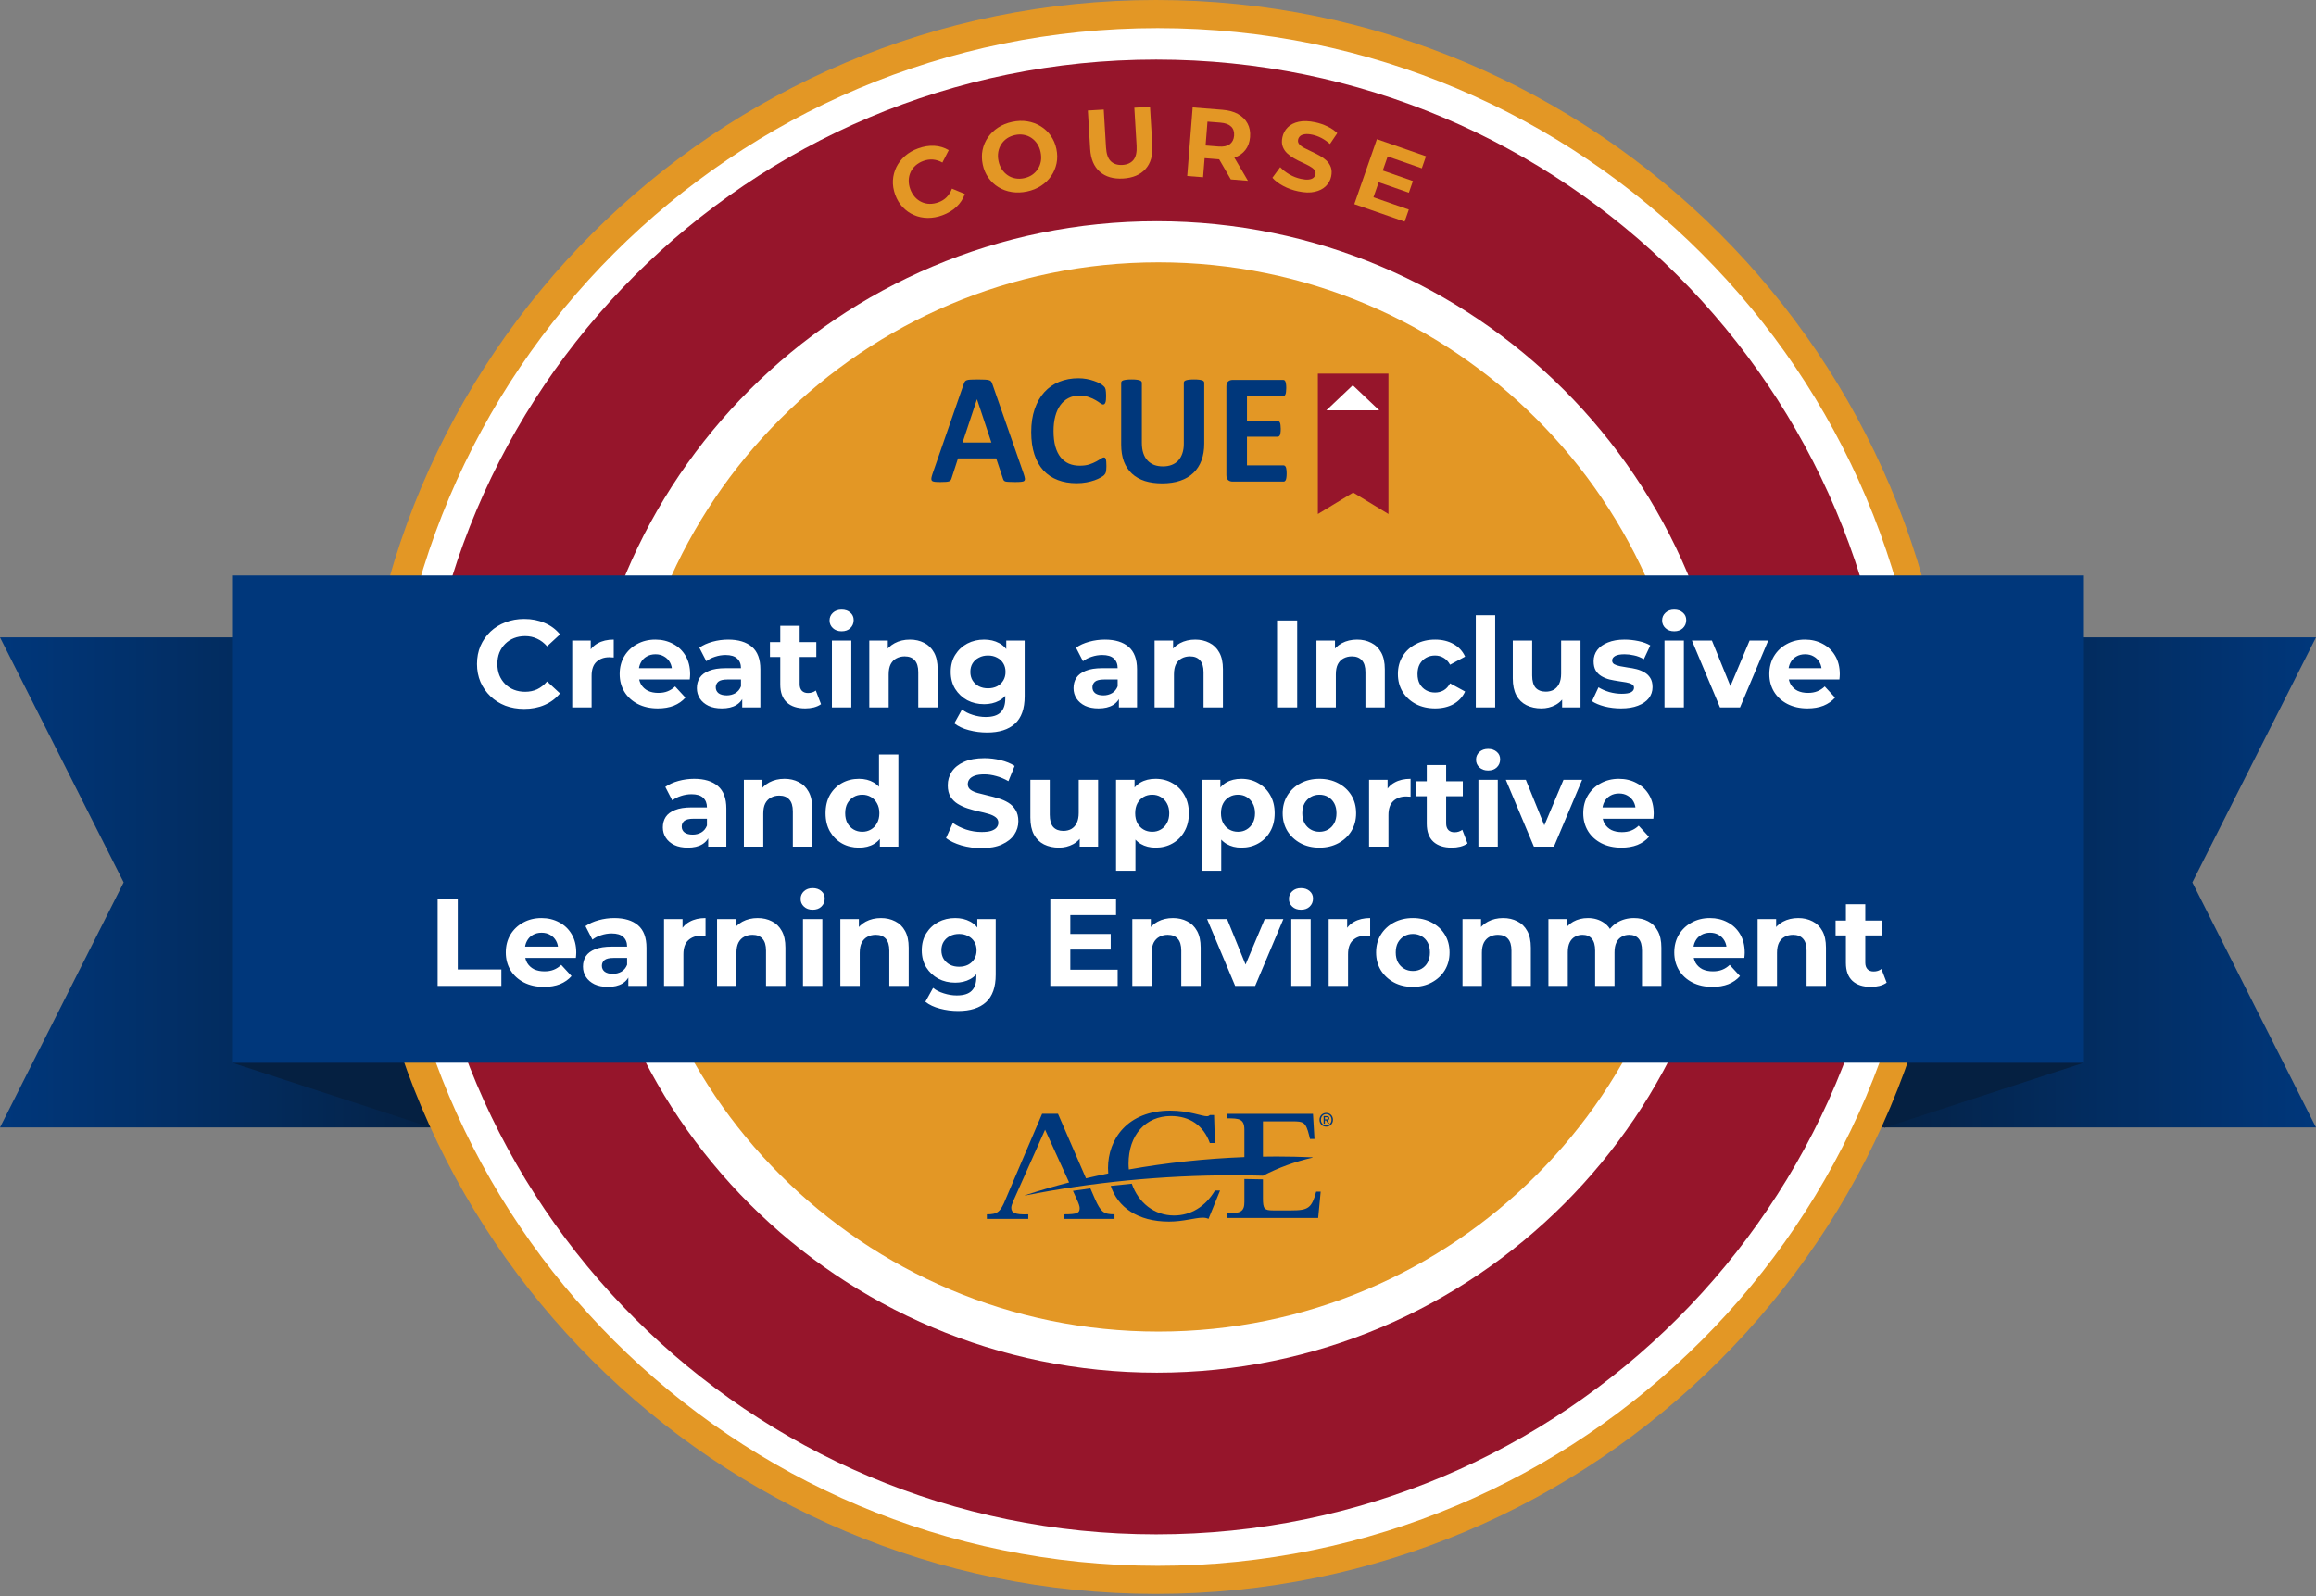 <svg width="499" height="344" viewBox="0 0 499 344" fill="none" xmlns="http://www.w3.org/2000/svg">
<rect x="0" y="0" width="499" height="344" fill="#808080" stroke="none"/>
<path d="M380.095 137.343H499L472.362 190.142L499 242.94H380.095V137.343Z" fill="url(#paint0_linear_2414_494)"/>
<path d="M118.905 137.343H2.28882e-05L26.638 190.142L2.28882e-05 242.94H118.905V137.343Z" fill="url(#paint1_linear_2414_494)"/>
<path d="M449 229L406 243V229H449Z" fill="#052041"/>
<path d="M50 229L93 243V229H50Z" fill="#052041"/>
<path d="M249.049 343.461C343.893 343.461 420.779 266.574 420.779 171.73C420.779 76.886 343.893 0 249.049 0C154.205 0 77.319 76.886 77.319 171.73C77.319 266.574 154.205 343.461 249.049 343.461Z" fill="#E39725"/>
<path d="M249.436 337.404C340.935 337.404 415.109 263.229 415.109 171.73C415.109 80.231 340.935 6.057 249.436 6.057C157.937 6.057 83.762 80.231 83.762 171.73C83.762 263.229 157.937 337.404 249.436 337.404Z" fill="white"/>
<path d="M249.104 330.629C336.862 330.629 408.003 259.488 408.003 171.73C408.003 83.973 336.862 12.831 249.104 12.831C161.347 12.831 90.205 83.973 90.205 171.73C90.205 259.488 161.347 330.629 249.104 330.629Z" fill="#96152B"/>
<path d="M249.242 295.79C317.759 295.79 373.302 240.247 373.302 171.73C373.302 103.214 317.759 47.671 249.242 47.671C180.726 47.671 125.183 103.214 125.183 171.73C125.183 240.247 180.726 295.79 249.242 295.79Z" fill="white"/>
<path d="M249.592 286.935C313.218 286.935 364.797 235.356 364.797 171.73C364.797 108.104 313.218 56.526 249.592 56.526C185.966 56.526 134.387 108.104 134.387 171.73C134.387 235.356 185.966 286.935 249.592 286.935Z" fill="#E39725"/>
<path d="M449 124H50V229H449V124Z" fill="#00377B"/>
<path d="M203.975 42.479C203.487 42.967 202.907 43.335 202.217 43.584C201.564 43.823 200.928 43.934 200.312 43.924C199.695 43.915 199.106 43.777 198.563 43.529C198.02 43.28 197.541 42.921 197.118 42.452C196.694 41.982 196.372 41.421 196.124 40.767C195.884 40.105 195.774 39.46 195.792 38.834C195.811 38.208 195.949 37.628 196.197 37.085C196.446 36.542 196.805 36.064 197.274 35.649C197.744 35.235 198.296 34.913 198.949 34.674C199.64 34.425 200.321 34.324 201.011 34.379C201.692 34.434 202.374 34.646 203.046 35.023L204.417 32.354C203.46 31.793 202.42 31.471 201.287 31.415C200.164 31.351 198.995 31.544 197.79 31.986C196.704 32.382 195.765 32.925 194.982 33.615C194.2 34.306 193.583 35.097 193.141 35.99C192.7 36.892 192.442 37.849 192.387 38.862C192.331 39.874 192.497 40.905 192.874 41.955C193.261 43.004 193.795 43.897 194.494 44.633C195.194 45.37 195.995 45.94 196.915 46.336C197.827 46.741 198.811 46.944 199.861 46.962C200.91 46.971 201.969 46.787 203.046 46.391C204.261 45.94 205.282 45.333 206.101 44.55C206.921 43.768 207.51 42.857 207.878 41.798L205.107 40.648C204.831 41.375 204.454 41.991 203.975 42.47V42.479Z" fill="#E39725"/>
<path d="M226.37 29.206C225.781 28.387 225.054 27.715 224.198 27.19C223.342 26.666 222.394 26.316 221.363 26.15C220.322 25.975 219.236 26.012 218.086 26.261C216.954 26.5 215.941 26.905 215.057 27.485C214.174 28.065 213.437 28.764 212.867 29.593C212.296 30.421 211.9 31.332 211.698 32.327C211.495 33.321 211.514 34.361 211.735 35.438C211.956 36.515 212.37 37.472 212.959 38.3C213.548 39.129 214.266 39.81 215.122 40.335C215.978 40.859 216.926 41.209 217.985 41.375C219.043 41.54 220.138 41.504 221.28 41.264C222.412 41.025 223.415 40.62 224.299 40.04C225.183 39.46 225.91 38.77 226.471 37.951C227.033 37.131 227.428 36.22 227.64 35.217C227.852 34.214 227.833 33.173 227.613 32.096C227.382 31.001 226.968 30.053 226.379 29.234L226.37 29.206ZM224.262 34.747C224.152 35.364 223.94 35.916 223.609 36.423C223.286 36.92 222.872 37.343 222.375 37.684C221.878 38.024 221.298 38.254 220.654 38.392C220 38.531 219.384 38.549 218.785 38.438C218.187 38.337 217.635 38.116 217.147 37.785C216.65 37.453 216.226 37.03 215.877 36.505C215.527 35.981 215.278 35.383 215.14 34.701C214.993 34.011 214.975 33.358 215.085 32.741C215.196 32.124 215.407 31.572 215.739 31.066C216.07 30.569 216.475 30.145 216.981 29.805C217.478 29.473 218.058 29.234 218.702 29.096C219.356 28.958 219.973 28.939 220.571 29.05C221.169 29.151 221.722 29.372 222.209 29.703C222.706 30.035 223.13 30.458 223.47 30.974C223.82 31.489 224.069 32.096 224.207 32.787C224.345 33.477 224.373 34.131 224.262 34.747Z" fill="#E39725"/>
<path d="M247.78 23.012L244.402 23.214L244.89 31.369C244.973 32.778 244.742 33.809 244.209 34.462C243.675 35.116 242.874 35.475 241.834 35.539C240.794 35.603 239.965 35.337 239.348 34.757C238.732 34.167 238.382 33.173 238.299 31.765L237.811 23.61L234.387 23.812L234.884 32.096C235.013 34.269 235.703 35.898 236.955 37.002C238.207 38.098 239.882 38.586 241.981 38.466C244.08 38.337 245.69 37.656 246.804 36.423C247.918 35.18 248.406 33.477 248.277 31.305L247.78 23.021V23.012Z" fill="#E39725"/>
<path d="M266.732 24.567C265.812 24.061 264.689 23.757 263.363 23.656L256.966 23.15L255.797 37.923L259.212 38.19L259.543 34.075L262.517 34.315C262.572 34.315 262.618 34.315 262.673 34.315L265.186 38.659L268.877 38.954L265.95 33.956C265.95 33.956 265.968 33.956 265.977 33.956C266.972 33.606 267.754 33.063 268.334 32.308C268.914 31.553 269.254 30.624 269.337 29.528C269.429 28.415 269.245 27.439 268.785 26.592C268.325 25.745 267.634 25.073 266.714 24.567H266.732ZM265.269 27.282C265.757 27.77 265.959 28.433 265.895 29.243C265.83 30.044 265.517 30.651 264.965 31.075C264.403 31.489 263.603 31.655 262.544 31.572L259.755 31.351L260.16 26.206L262.949 26.426C264.008 26.509 264.772 26.795 265.26 27.292L265.269 27.282Z" fill="#E39725"/>
<path d="M280.116 29.326C280.346 29.123 280.686 28.985 281.128 28.921C281.57 28.856 282.122 28.893 282.767 29.031C283.411 29.169 284.055 29.399 284.699 29.731C285.335 30.062 285.951 30.495 286.55 31.02L288.124 28.691C287.534 28.12 286.826 27.632 285.988 27.236C285.151 26.831 284.276 26.537 283.365 26.344C281.993 26.058 280.815 26.021 279.83 26.233C278.836 26.445 278.045 26.85 277.455 27.439C276.866 28.028 276.48 28.737 276.305 29.565C276.139 30.338 276.158 31.01 276.369 31.572C276.572 32.133 276.894 32.621 277.327 33.026C277.759 33.431 278.256 33.799 278.818 34.121C279.379 34.444 279.941 34.729 280.521 34.987C281.091 35.244 281.616 35.502 282.076 35.751C282.546 35.999 282.905 36.275 283.162 36.561C283.42 36.846 283.503 37.196 283.42 37.582C283.356 37.886 283.199 38.135 282.96 38.328C282.72 38.521 282.38 38.641 281.938 38.687C281.505 38.733 280.953 38.687 280.29 38.54C279.425 38.356 278.588 38.033 277.805 37.573C277.014 37.113 276.36 36.588 275.826 36.018L274.151 38.3C274.694 38.935 275.467 39.515 276.461 40.058C277.455 40.592 278.542 40.988 279.701 41.227C281.082 41.522 282.269 41.559 283.264 41.329C284.258 41.108 285.049 40.703 285.648 40.123C286.246 39.543 286.632 38.843 286.807 38.033C286.964 37.27 286.945 36.616 286.743 36.045C286.54 35.484 286.218 34.996 285.786 34.591C285.353 34.186 284.856 33.827 284.294 33.514C283.733 33.201 283.162 32.925 282.592 32.658C282.021 32.391 281.505 32.142 281.036 31.894C280.567 31.655 280.208 31.378 279.95 31.093C279.692 30.808 279.609 30.467 279.683 30.099C279.747 29.786 279.895 29.519 280.134 29.317L280.116 29.326Z" fill="#E39725"/>
<path d="M306.34 36.266L307.242 33.67L296.666 29.989L291.796 43.989L302.639 47.754L303.541 45.158L295.92 42.507L297.052 39.267L303.551 41.522L304.425 39.009L297.927 36.745L298.985 33.707L306.34 36.266Z" fill="#E39725"/>
<path d="M283.944 80.507H299.15V110.762L291.547 106.138L283.944 110.762L283.944 80.507Z" fill="#96152B"/>
<path d="M291.468 83.015L297.17 88.424H285.766L291.468 83.015Z" fill="white"/>
<path d="M277.218 102.024C277.218 102.352 277.201 102.628 277.167 102.854C277.145 103.068 277.105 103.243 277.049 103.379C276.992 103.514 276.919 103.616 276.829 103.683C276.75 103.74 276.659 103.768 276.558 103.768H265.555C265.183 103.768 264.867 103.661 264.607 103.446C264.359 103.221 264.235 102.86 264.235 102.363V83.269C264.235 82.772 264.359 82.417 264.607 82.202C264.867 81.977 265.183 81.864 265.555 81.864H276.49C276.592 81.864 276.682 81.892 276.761 81.948C276.84 82.005 276.908 82.106 276.964 82.253C277.02 82.389 277.06 82.569 277.083 82.795C277.116 83.009 277.133 83.286 277.133 83.624C277.133 83.94 277.116 84.211 277.083 84.437C277.06 84.651 277.02 84.826 276.964 84.962C276.908 85.097 276.84 85.198 276.761 85.266C276.682 85.323 276.592 85.351 276.49 85.351H268.67V90.7H275.288C275.39 90.7 275.48 90.734 275.559 90.802C275.649 90.858 275.723 90.954 275.779 91.089C275.836 91.213 275.875 91.388 275.898 91.614C275.931 91.829 275.948 92.094 275.948 92.41C275.948 92.737 275.931 93.008 275.898 93.222C275.875 93.437 275.836 93.612 275.779 93.747C275.723 93.871 275.649 93.961 275.559 94.018C275.48 94.074 275.39 94.102 275.288 94.102H268.67V100.281H276.558C276.659 100.281 276.75 100.315 276.829 100.382C276.919 100.439 276.992 100.535 277.049 100.67C277.105 100.806 277.145 100.986 277.167 101.212C277.201 101.426 277.218 101.697 277.218 102.024Z" fill="#00377B"/>
<path d="M259.461 95.609C259.461 96.952 259.264 98.154 258.869 99.215C258.474 100.275 257.892 101.172 257.125 101.906C256.358 102.639 255.41 103.198 254.281 103.582C253.153 103.965 251.855 104.157 250.388 104.157C249.011 104.157 247.775 103.988 246.681 103.649C245.586 103.3 244.661 102.775 243.905 102.075C243.149 101.376 242.567 100.507 242.161 99.468C241.766 98.419 241.569 97.195 241.569 95.795V82.473C241.569 82.36 241.603 82.259 241.67 82.168C241.738 82.078 241.857 82.005 242.026 81.948C242.206 81.892 242.438 81.847 242.72 81.813C243.002 81.779 243.363 81.762 243.803 81.762C244.232 81.762 244.587 81.779 244.87 81.813C245.152 81.847 245.377 81.892 245.547 81.948C245.716 82.005 245.834 82.078 245.902 82.168C245.981 82.259 246.021 82.36 246.021 82.473V95.406C246.021 96.275 246.128 97.031 246.342 97.674C246.557 98.306 246.861 98.831 247.256 99.248C247.663 99.666 248.142 99.982 248.695 100.196C249.259 100.399 249.886 100.501 250.574 100.501C251.274 100.501 251.9 100.394 252.453 100.179C253.006 99.965 253.474 99.655 253.858 99.248C254.242 98.831 254.535 98.323 254.738 97.725C254.953 97.115 255.06 96.427 255.06 95.66V82.473C255.06 82.36 255.094 82.259 255.162 82.168C255.229 82.078 255.348 82.005 255.517 81.948C255.686 81.892 255.912 81.847 256.194 81.813C256.487 81.779 256.849 81.762 257.277 81.762C257.706 81.762 258.056 81.779 258.327 81.813C258.609 81.847 258.835 81.892 259.004 81.948C259.173 82.005 259.292 82.078 259.36 82.168C259.427 82.259 259.461 82.36 259.461 82.473V95.609Z" fill="#00377B"/>
<path d="M238.386 100.45C238.386 100.732 238.375 100.975 238.353 101.178C238.341 101.37 238.319 101.539 238.285 101.686C238.251 101.821 238.206 101.94 238.149 102.041C238.093 102.143 238.003 102.261 237.879 102.397C237.754 102.521 237.512 102.685 237.151 102.888C236.801 103.091 236.366 103.288 235.847 103.48C235.339 103.661 234.753 103.813 234.087 103.937C233.432 104.061 232.721 104.123 231.954 104.123C230.453 104.123 229.099 103.892 227.891 103.429C226.684 102.967 225.657 102.278 224.811 101.364C223.964 100.439 223.315 99.288 222.864 97.911C222.413 96.534 222.187 94.932 222.187 93.104C222.187 91.242 222.435 89.588 222.932 88.144C223.428 86.699 224.122 85.486 225.014 84.504C225.905 83.523 226.972 82.778 228.213 82.27C229.466 81.762 230.842 81.508 232.343 81.508C232.953 81.508 233.54 81.559 234.104 81.661C234.668 81.762 235.187 81.898 235.661 82.067C236.146 82.225 236.581 82.411 236.965 82.626C237.348 82.84 237.613 83.026 237.76 83.184C237.918 83.331 238.025 83.455 238.082 83.557C238.138 83.658 238.183 83.788 238.217 83.946C238.251 84.104 238.274 84.29 238.285 84.504C238.307 84.719 238.319 84.984 238.319 85.3C238.319 85.639 238.307 85.926 238.285 86.163C238.262 86.4 238.223 86.592 238.166 86.739C238.11 86.886 238.042 86.993 237.963 87.061C237.884 87.128 237.794 87.162 237.692 87.162C237.523 87.162 237.309 87.066 237.049 86.874C236.79 86.671 236.451 86.451 236.034 86.214C235.627 85.966 235.136 85.746 234.561 85.554C233.997 85.351 233.319 85.249 232.53 85.249C231.661 85.249 230.882 85.43 230.194 85.791C229.516 86.141 228.935 86.649 228.45 87.314C227.976 87.969 227.615 88.765 227.367 89.701C227.118 90.638 226.994 91.693 226.994 92.867C226.994 94.153 227.124 95.27 227.384 96.218C227.654 97.155 228.032 97.928 228.518 98.537C229.014 99.147 229.607 99.604 230.295 99.909C230.995 100.202 231.779 100.349 232.648 100.349C233.438 100.349 234.121 100.258 234.696 100.078C235.272 99.886 235.763 99.677 236.169 99.451C236.586 99.226 236.925 99.023 237.185 98.842C237.455 98.662 237.664 98.571 237.811 98.571C237.924 98.571 238.014 98.594 238.082 98.639C238.149 98.684 238.206 98.774 238.251 98.91C238.296 99.045 238.33 99.237 238.353 99.485C238.375 99.722 238.386 100.044 238.386 100.45Z" fill="#00377B"/>
<path d="M220.562 102.109C220.697 102.515 220.782 102.837 220.816 103.074C220.85 103.311 220.804 103.491 220.68 103.616C220.556 103.728 220.336 103.796 220.02 103.819C219.704 103.853 219.27 103.87 218.717 103.87C218.141 103.87 217.69 103.858 217.363 103.836C217.047 103.824 216.804 103.796 216.635 103.751C216.465 103.695 216.347 103.621 216.279 103.531C216.212 103.441 216.155 103.322 216.11 103.175L214.637 98.774H206.41L205.022 103.057C204.977 103.215 204.915 103.35 204.836 103.463C204.769 103.565 204.65 103.649 204.481 103.717C204.323 103.774 204.091 103.813 203.787 103.836C203.493 103.858 203.104 103.87 202.619 103.87C202.1 103.87 201.693 103.853 201.4 103.819C201.107 103.785 200.903 103.706 200.791 103.582C200.678 103.446 200.638 103.26 200.672 103.023C200.706 102.786 200.791 102.47 200.926 102.075L207.68 82.642C207.748 82.451 207.827 82.298 207.917 82.185C208.007 82.061 208.148 81.971 208.34 81.915C208.543 81.847 208.82 81.807 209.17 81.796C209.52 81.773 209.982 81.762 210.558 81.762C211.224 81.762 211.754 81.773 212.149 81.796C212.544 81.807 212.849 81.847 213.063 81.915C213.289 81.971 213.447 82.061 213.537 82.185C213.639 82.31 213.723 82.479 213.791 82.693L220.562 102.109ZM210.507 86.045H210.49L207.392 95.355H213.605L210.507 86.045Z" fill="#00377B"/>
<path d="M283.58 256.781C282.606 260.314 281.885 260.818 278.245 260.818H274.241C272.403 260.818 272.112 260.457 272.112 258.222V254.13C270.781 254.093 269.447 254.071 268.112 254.056V258.979C268.112 260.998 267.391 261.468 264.468 261.468V262.443H284.01L284.551 256.781H283.576H283.58Z" fill="#00377B"/>
<path d="M252.956 261.917C248.714 261.917 245.272 259.181 243.857 255.067C242.338 255.211 240.823 255.365 239.319 255.538C240.805 260.101 245.099 263.233 251.861 263.233C254.971 263.233 257.494 262.391 259.141 262.391C259.689 262.391 259.946 262.465 260.384 262.645L262.869 256.538H261.773C259.725 260.012 256.545 261.917 252.96 261.917" fill="#00377B"/>
<path d="M235.926 258.369L234.933 256.078C233.676 256.244 232.426 256.42 231.175 256.608L231.977 258.369C232.422 259.332 232.624 259.943 232.624 260.307C232.624 261.369 232.157 261.66 229.267 261.66V262.649H240.128V261.66C237.823 261.66 237.202 261.207 235.926 258.369Z" fill="#00377B"/>
<path d="M217.891 260.233C217.891 259.869 218.083 259.387 218.366 258.696L225.171 243.434L230.348 254.795C227.12 255.626 223.958 256.545 220.888 257.545C220.734 257.597 220.741 257.634 220.899 257.604C235.238 254.766 250.295 253.255 265.821 253.255C267.932 253.255 270.031 253.284 272.123 253.343C275.432 251.633 278.995 250.317 282.753 249.464C282.856 249.442 282.848 249.383 282.742 249.379C280.183 249.269 277.609 249.207 275.021 249.207C274.05 249.207 273.083 249.221 272.112 249.236V241.636H278.458C280.764 241.636 281.341 241.71 282.062 244.666L282.242 245.423H283.216L282.893 240.015H264.468V240.985C266.921 240.985 268.112 241.059 268.112 243.438V249.335C259.659 249.659 251.291 250.567 243.217 252.001C243.18 251.593 243.154 251.181 243.154 250.762C243.154 244.581 246.813 240.485 252.295 240.485C256.354 240.485 259.317 242.533 260.67 246.302H261.766L261.582 240.268H260.67C260.487 240.452 260.303 240.526 260.012 240.526C258.95 240.526 256.137 239.32 252.148 239.32C242.897 239.32 238.728 245.5 238.728 251.718C238.728 252.104 238.75 252.482 238.783 252.858C237.169 253.188 235.569 253.534 233.985 253.905L227.951 239.996H224.532L216.685 258.369C215.542 261.218 214.873 261.663 212.626 261.663V262.649H221.55V261.663C218.623 261.774 217.891 261.296 217.891 260.237" fill="#00377B"/>
<path d="M285.757 241.206C285.96 241.206 286.14 241.188 286.14 240.949C286.14 240.75 285.945 240.728 285.783 240.728H285.46V241.21H285.761L285.757 241.206ZM285.456 242.137H285.187V240.497H285.809C286.206 240.497 286.405 240.636 286.405 240.967C286.405 241.265 286.225 241.387 285.978 241.412L286.438 242.133H286.133L285.71 241.431H285.456V242.133V242.137ZM285.75 240.066C285.11 240.066 284.606 240.57 284.606 241.291C284.606 241.964 285.044 242.516 285.75 242.516C286.383 242.516 286.883 242.016 286.883 241.291C286.883 240.566 286.383 240.066 285.75 240.066ZM285.75 242.773C284.897 242.773 284.293 242.133 284.293 241.291C284.293 240.401 284.967 239.809 285.75 239.809C286.534 239.809 287.199 240.397 287.199 241.291C287.199 242.185 286.526 242.773 285.75 242.773Z" fill="#00377B"/>
<path d="M112.919 152.762C111.474 152.762 110.126 152.53 108.877 152.066C107.645 151.584 106.574 150.906 105.664 150.031C104.754 149.156 104.04 148.13 103.522 146.952C103.022 145.774 102.772 144.48 102.772 143.07C102.772 141.66 103.022 140.366 103.522 139.188C104.04 138.01 104.754 136.984 105.664 136.109C106.592 135.234 107.672 134.565 108.903 134.101C110.135 133.619 111.483 133.378 112.946 133.378C114.57 133.378 116.034 133.664 117.337 134.235C118.658 134.788 119.764 135.609 120.657 136.698L117.872 139.268C117.23 138.536 116.516 137.992 115.73 137.635C114.945 137.26 114.088 137.073 113.16 137.073C112.286 137.073 111.483 137.216 110.751 137.501C110.019 137.787 109.385 138.197 108.85 138.733C108.314 139.268 107.895 139.902 107.592 140.634C107.306 141.365 107.163 142.178 107.163 143.07C107.163 143.962 107.306 144.775 107.592 145.506C107.895 146.238 108.314 146.872 108.85 147.407C109.385 147.943 110.019 148.353 110.751 148.639C111.483 148.924 112.286 149.067 113.16 149.067C114.088 149.067 114.945 148.889 115.73 148.532C116.516 148.157 117.23 147.595 117.872 146.845L120.657 149.415C119.764 150.504 118.658 151.334 117.337 151.905C116.034 152.476 114.561 152.762 112.919 152.762ZM123.291 152.441V138.037H127.28V142.106L126.718 140.928C127.146 139.911 127.834 139.143 128.78 138.626C129.726 138.09 130.877 137.822 132.233 137.822V141.678C132.055 141.66 131.894 141.651 131.751 141.651C131.609 141.633 131.457 141.624 131.296 141.624C130.154 141.624 129.226 141.954 128.512 142.615C127.816 143.257 127.468 144.266 127.468 145.64V152.441H123.291ZM141.734 152.655C140.092 152.655 138.647 152.333 137.397 151.691C136.166 151.048 135.211 150.174 134.532 149.067C133.854 147.943 133.515 146.667 133.515 145.239C133.515 143.793 133.845 142.517 134.506 141.41C135.184 140.286 136.103 139.411 137.263 138.786C138.423 138.144 139.735 137.822 141.199 137.822C142.609 137.822 143.876 138.126 145.001 138.733C146.143 139.322 147.044 140.179 147.705 141.303C148.365 142.41 148.695 143.739 148.695 145.292C148.695 145.453 148.686 145.64 148.669 145.854C148.651 146.051 148.633 146.238 148.615 146.417H136.915V143.98H146.42L144.813 144.703C144.813 143.954 144.662 143.302 144.358 142.749C144.055 142.195 143.635 141.767 143.1 141.464C142.564 141.142 141.94 140.982 141.226 140.982C140.512 140.982 139.878 141.142 139.325 141.464C138.789 141.767 138.37 142.204 138.066 142.776C137.763 143.329 137.611 143.989 137.611 144.757V145.399C137.611 146.185 137.781 146.881 138.12 147.488C138.477 148.077 138.968 148.532 139.593 148.853C140.235 149.156 140.985 149.308 141.841 149.308C142.609 149.308 143.278 149.192 143.849 148.96C144.438 148.728 144.974 148.38 145.456 147.916L147.678 150.325C147.018 151.075 146.188 151.655 145.188 152.066C144.189 152.458 143.037 152.655 141.734 152.655ZM159.919 152.441V149.629L159.651 149.014V143.98C159.651 143.088 159.375 142.392 158.821 141.892C158.286 141.392 157.456 141.142 156.331 141.142C155.564 141.142 154.805 141.267 154.056 141.517C153.324 141.749 152.699 142.07 152.182 142.481L150.682 139.563C151.468 139.009 152.414 138.581 153.52 138.278C154.627 137.974 155.751 137.822 156.894 137.822C159.089 137.822 160.793 138.34 162.007 139.375C163.221 140.411 163.828 142.026 163.828 144.221V152.441H159.919ZM155.528 152.655C154.404 152.655 153.44 152.467 152.637 152.093C151.833 151.7 151.218 151.173 150.789 150.513C150.361 149.852 150.147 149.112 150.147 148.291C150.147 147.434 150.352 146.684 150.763 146.042C151.191 145.399 151.86 144.899 152.771 144.543C153.681 144.168 154.868 143.98 156.331 143.98H160.16V146.417H156.786C155.805 146.417 155.127 146.577 154.752 146.899C154.395 147.22 154.216 147.621 154.216 148.103C154.216 148.639 154.422 149.067 154.832 149.388C155.26 149.692 155.84 149.844 156.572 149.844C157.268 149.844 157.893 149.683 158.446 149.362C159 149.023 159.401 148.532 159.651 147.889L160.294 149.817C159.99 150.745 159.437 151.45 158.634 151.932C157.831 152.414 156.795 152.655 155.528 152.655ZM173.498 152.655C171.802 152.655 170.481 152.226 169.535 151.37C168.589 150.495 168.116 149.201 168.116 147.488V134.851H172.293V147.434C172.293 148.041 172.454 148.514 172.775 148.853C173.096 149.174 173.534 149.335 174.087 149.335C174.747 149.335 175.309 149.156 175.774 148.799L176.898 151.744C176.47 152.048 175.952 152.28 175.345 152.441C174.756 152.583 174.14 152.655 173.498 152.655ZM165.894 141.571V138.358H175.881V141.571H165.894ZM179.243 152.441V138.037H183.419V152.441H179.243ZM181.331 136.029C180.563 136.029 179.939 135.806 179.457 135.359C178.975 134.913 178.734 134.36 178.734 133.699C178.734 133.039 178.975 132.486 179.457 132.04C179.939 131.593 180.563 131.37 181.331 131.37C182.098 131.37 182.723 131.584 183.205 132.013C183.687 132.423 183.928 132.959 183.928 133.619C183.928 134.315 183.687 134.895 183.205 135.359C182.741 135.806 182.116 136.029 181.331 136.029ZM196.05 137.822C197.192 137.822 198.21 138.055 199.102 138.519C200.013 138.965 200.726 139.661 201.244 140.607C201.762 141.535 202.02 142.731 202.02 144.194V152.441H197.844V144.837C197.844 143.677 197.585 142.82 197.067 142.267C196.568 141.714 195.854 141.437 194.926 141.437C194.265 141.437 193.667 141.58 193.132 141.865C192.614 142.133 192.204 142.552 191.9 143.124C191.615 143.695 191.472 144.427 191.472 145.319V152.441H187.295V138.037H191.285V142.026L190.535 140.821C191.052 139.857 191.793 139.117 192.757 138.599C193.721 138.081 194.819 137.822 196.05 137.822ZM212.684 157.849C211.328 157.849 210.016 157.679 208.749 157.34C207.499 157.019 206.455 156.528 205.616 155.867L207.276 152.869C207.883 153.369 208.651 153.761 209.579 154.047C210.525 154.35 211.453 154.502 212.363 154.502C213.845 154.502 214.916 154.172 215.576 153.511C216.254 152.851 216.593 151.869 216.593 150.566V148.398L216.861 144.783L216.808 141.142V138.037H220.77V150.031C220.77 152.708 220.074 154.681 218.682 155.948C217.289 157.215 215.29 157.849 212.684 157.849ZM212.042 151.744C210.703 151.744 209.49 151.459 208.401 150.888C207.33 150.299 206.464 149.487 205.804 148.451C205.161 147.398 204.84 146.176 204.84 144.783C204.84 143.373 205.161 142.151 205.804 141.116C206.464 140.063 207.33 139.25 208.401 138.679C209.49 138.108 210.703 137.822 212.042 137.822C213.256 137.822 214.327 138.072 215.255 138.572C216.183 139.054 216.906 139.813 217.423 140.848C217.941 141.865 218.2 143.177 218.2 144.783C218.2 146.372 217.941 147.684 217.423 148.719C216.906 149.736 216.183 150.495 215.255 150.995C214.327 151.495 213.256 151.744 212.042 151.744ZM212.872 148.318C213.604 148.318 214.255 148.175 214.826 147.889C215.397 147.586 215.844 147.166 216.165 146.631C216.486 146.095 216.647 145.48 216.647 144.783C216.647 144.07 216.486 143.454 216.165 142.936C215.844 142.401 215.397 141.99 214.826 141.705C214.255 141.401 213.604 141.249 212.872 141.249C212.14 141.249 211.489 141.401 210.917 141.705C210.346 141.99 209.891 142.401 209.552 142.936C209.231 143.454 209.07 144.07 209.07 144.783C209.07 145.48 209.231 146.095 209.552 146.631C209.891 147.166 210.346 147.586 210.917 147.889C211.489 148.175 212.14 148.318 212.872 148.318ZM241.075 152.441V149.629L240.807 149.014V143.98C240.807 143.088 240.53 142.392 239.977 141.892C239.441 141.392 238.611 141.142 237.487 141.142C236.719 141.142 235.961 141.267 235.211 141.517C234.479 141.749 233.855 142.07 233.337 142.481L231.838 139.563C232.623 139.009 233.569 138.581 234.676 138.278C235.782 137.974 236.907 137.822 238.049 137.822C240.245 137.822 241.949 138.34 243.163 139.375C244.377 140.411 244.983 142.026 244.983 144.221V152.441H241.075ZM236.684 152.655C235.559 152.655 234.595 152.467 233.792 152.093C232.989 151.7 232.373 151.173 231.945 150.513C231.517 149.852 231.302 149.112 231.302 148.291C231.302 147.434 231.508 146.684 231.918 146.042C232.347 145.399 233.016 144.899 233.926 144.543C234.836 144.168 236.023 143.98 237.487 143.98H241.315V146.417H237.942C236.96 146.417 236.282 146.577 235.907 146.899C235.55 147.22 235.372 147.621 235.372 148.103C235.372 148.639 235.577 149.067 235.988 149.388C236.416 149.692 236.996 149.844 237.728 149.844C238.424 149.844 239.049 149.683 239.602 149.362C240.155 149.023 240.557 148.532 240.807 147.889L241.449 149.817C241.146 150.745 240.593 151.45 239.789 151.932C238.986 152.414 237.951 152.655 236.684 152.655ZM257.518 137.822C258.66 137.822 259.678 138.055 260.57 138.519C261.481 138.965 262.195 139.661 262.712 140.607C263.23 141.535 263.489 142.731 263.489 144.194V152.441H259.312V144.837C259.312 143.677 259.053 142.82 258.536 142.267C258.036 141.714 257.322 141.437 256.394 141.437C255.733 141.437 255.135 141.58 254.6 141.865C254.082 142.133 253.672 142.552 253.368 143.124C253.083 143.695 252.94 144.427 252.94 145.319V152.441H248.763V138.037H252.753V142.026L252.003 140.821C252.521 139.857 253.261 139.117 254.225 138.599C255.189 138.081 256.287 137.822 257.518 137.822ZM275.151 152.441V133.699H279.488V152.441H275.151ZM292.396 137.822C293.539 137.822 294.556 138.055 295.448 138.519C296.359 138.965 297.073 139.661 297.59 140.607C298.108 141.535 298.367 142.731 298.367 144.194V152.441H294.19V144.837C294.19 143.677 293.931 142.82 293.414 142.267C292.914 141.714 292.2 141.437 291.272 141.437C290.611 141.437 290.013 141.58 289.478 141.865C288.96 142.133 288.55 142.552 288.246 143.124C287.961 143.695 287.818 144.427 287.818 145.319V152.441H283.641V138.037H287.631V142.026L286.881 140.821C287.399 139.857 288.139 139.117 289.103 138.599C290.067 138.081 291.165 137.822 292.396 137.822ZM309.218 152.655C307.665 152.655 306.282 152.342 305.068 151.718C303.855 151.075 302.9 150.192 302.204 149.067C301.525 147.943 301.186 146.667 301.186 145.239C301.186 143.793 301.525 142.517 302.204 141.41C302.9 140.286 303.855 139.411 305.068 138.786C306.282 138.144 307.665 137.822 309.218 137.822C310.735 137.822 312.056 138.144 313.18 138.786C314.305 139.411 315.135 140.312 315.67 141.49L312.431 143.231C312.056 142.552 311.583 142.053 311.012 141.731C310.459 141.41 309.852 141.249 309.191 141.249C308.477 141.249 307.835 141.41 307.264 141.731C306.692 142.053 306.237 142.508 305.898 143.097C305.577 143.686 305.416 144.4 305.416 145.239C305.416 146.078 305.577 146.791 305.898 147.38C306.237 147.969 306.692 148.425 307.264 148.746C307.835 149.067 308.477 149.228 309.191 149.228C309.852 149.228 310.459 149.076 311.012 148.773C311.583 148.451 312.056 147.943 312.431 147.247L315.67 149.014C315.135 150.174 314.305 151.075 313.18 151.718C312.056 152.342 310.735 152.655 309.218 152.655ZM317.971 152.441V132.575H322.147V152.441H317.971ZM332.101 152.655C330.905 152.655 329.834 152.423 328.888 151.959C327.96 151.495 327.237 150.79 326.719 149.844C326.202 148.88 325.943 147.657 325.943 146.176V138.037H330.12V145.56C330.12 146.756 330.369 147.639 330.869 148.21C331.387 148.764 332.11 149.04 333.038 149.04C333.68 149.04 334.252 148.907 334.751 148.639C335.251 148.353 335.644 147.925 335.929 147.354C336.215 146.765 336.358 146.033 336.358 145.158V138.037H340.534V152.441H336.572V148.478L337.295 149.629C336.813 150.629 336.099 151.387 335.153 151.905C334.225 152.405 333.207 152.655 332.101 152.655ZM349.25 152.655C348.018 152.655 346.831 152.512 345.689 152.226C344.564 151.923 343.672 151.548 343.011 151.102L344.404 148.103C345.064 148.514 345.84 148.853 346.733 149.121C347.643 149.371 348.536 149.496 349.41 149.496C350.374 149.496 351.052 149.38 351.445 149.147C351.855 148.915 352.061 148.594 352.061 148.184C352.061 147.845 351.9 147.595 351.579 147.434C351.275 147.256 350.865 147.122 350.347 147.032C349.83 146.943 349.258 146.854 348.634 146.765C348.027 146.675 347.411 146.559 346.786 146.417C346.162 146.256 345.591 146.024 345.073 145.721C344.555 145.417 344.136 145.007 343.815 144.489C343.511 143.971 343.359 143.302 343.359 142.481C343.359 141.571 343.618 140.768 344.136 140.071C344.671 139.375 345.439 138.831 346.438 138.438C347.438 138.028 348.634 137.822 350.026 137.822C351.008 137.822 352.007 137.93 353.025 138.144C354.042 138.358 354.89 138.67 355.568 139.081L354.176 142.053C353.48 141.642 352.775 141.365 352.061 141.223C351.365 141.062 350.686 140.982 350.026 140.982C349.098 140.982 348.42 141.107 347.991 141.357C347.563 141.606 347.349 141.928 347.349 142.32C347.349 142.677 347.5 142.945 347.804 143.124C348.125 143.302 348.545 143.445 349.062 143.552C349.58 143.659 350.142 143.757 350.749 143.846C351.374 143.918 351.998 144.034 352.623 144.194C353.248 144.355 353.81 144.587 354.31 144.891C354.827 145.176 355.247 145.578 355.568 146.095C355.889 146.595 356.05 147.256 356.05 148.077C356.05 148.969 355.782 149.763 355.247 150.459C354.711 151.138 353.935 151.673 352.917 152.066C351.918 152.458 350.695 152.655 349.25 152.655ZM358.627 152.441V138.037H362.803V152.441H358.627ZM360.715 136.029C359.948 136.029 359.323 135.806 358.841 135.359C358.359 134.913 358.118 134.36 358.118 133.699C358.118 133.039 358.359 132.486 358.841 132.04C359.323 131.593 359.948 131.37 360.715 131.37C361.483 131.37 362.107 131.584 362.589 132.013C363.071 132.423 363.312 132.959 363.312 133.619C363.312 134.315 363.071 134.895 362.589 135.359C362.125 135.806 361.5 136.029 360.715 136.029ZM370.588 152.441L364.538 138.037H368.848L373.882 150.433H371.74L376.96 138.037H380.976L374.899 152.441H370.588ZM389.437 152.655C387.795 152.655 386.349 152.333 385.1 151.691C383.868 151.048 382.913 150.174 382.235 149.067C381.557 147.943 381.218 146.667 381.218 145.239C381.218 143.793 381.548 142.517 382.208 141.41C382.886 140.286 383.806 139.411 384.966 138.786C386.126 138.144 387.438 137.822 388.901 137.822C390.311 137.822 391.579 138.126 392.703 138.733C393.845 139.322 394.747 140.179 395.407 141.303C396.068 142.41 396.398 143.739 396.398 145.292C396.398 145.453 396.389 145.64 396.371 145.854C396.353 146.051 396.335 146.238 396.317 146.417H384.618V143.98H394.122L392.516 144.703C392.516 143.954 392.364 143.302 392.061 142.749C391.757 142.195 391.338 141.767 390.802 141.464C390.267 141.142 389.642 140.982 388.928 140.982C388.214 140.982 387.581 141.142 387.027 141.464C386.492 141.767 386.072 142.204 385.769 142.776C385.465 143.329 385.314 143.989 385.314 144.757V145.399C385.314 146.185 385.483 146.881 385.822 147.488C386.179 148.077 386.67 148.532 387.295 148.853C387.938 149.156 388.687 149.308 389.544 149.308C390.311 149.308 390.981 149.192 391.552 148.96C392.141 148.728 392.676 148.38 393.158 147.916L395.38 150.325C394.72 151.075 393.89 151.655 392.891 152.066C391.891 152.458 390.74 152.655 389.437 152.655ZM152.585 182.441V179.629L152.317 179.014V173.98C152.317 173.088 152.041 172.392 151.487 171.892C150.952 171.392 150.122 171.142 148.998 171.142C148.23 171.142 147.471 171.267 146.722 171.517C145.99 171.749 145.365 172.07 144.848 172.481L143.348 169.563C144.134 169.009 145.08 168.581 146.186 168.278C147.293 167.974 148.417 167.822 149.56 167.822C151.755 167.822 153.46 168.34 154.673 169.375C155.887 170.411 156.494 172.026 156.494 174.221V182.441H152.585ZM148.194 182.655C147.07 182.655 146.106 182.467 145.303 182.093C144.5 181.7 143.884 181.173 143.455 180.513C143.027 179.852 142.813 179.112 142.813 178.291C142.813 177.434 143.018 176.684 143.429 176.042C143.857 175.399 144.526 174.899 145.437 174.543C146.347 174.168 147.534 173.98 148.998 173.98H152.826V176.417H149.453C148.471 176.417 147.793 176.577 147.418 176.899C147.061 177.22 146.882 177.621 146.882 178.103C146.882 178.639 147.088 179.067 147.498 179.388C147.927 179.692 148.507 179.844 149.238 179.844C149.935 179.844 150.559 179.683 151.113 179.362C151.666 179.023 152.067 178.532 152.317 177.889L152.96 179.817C152.656 180.745 152.103 181.45 151.3 181.932C150.497 182.414 149.462 182.655 148.194 182.655ZM169.029 167.822C170.171 167.822 171.188 168.055 172.081 168.519C172.991 168.965 173.705 169.661 174.223 170.607C174.74 171.535 174.999 172.731 174.999 174.194V182.441H170.823V174.837C170.823 173.677 170.564 172.82 170.046 172.267C169.546 171.714 168.832 171.437 167.904 171.437C167.244 171.437 166.646 171.58 166.11 171.865C165.593 172.133 165.182 172.552 164.879 173.124C164.593 173.695 164.451 174.427 164.451 175.319V182.441H160.274V168.037H164.263V172.026L163.513 170.821C164.031 169.857 164.772 169.117 165.736 168.599C166.699 168.081 167.797 167.822 169.029 167.822ZM185.074 182.655C183.718 182.655 182.495 182.351 181.406 181.744C180.317 181.12 179.452 180.254 178.809 179.147C178.185 178.041 177.872 176.738 177.872 175.239C177.872 173.721 178.185 172.41 178.809 171.303C179.452 170.196 180.317 169.34 181.406 168.733C182.495 168.126 183.718 167.822 185.074 167.822C186.288 167.822 187.35 168.09 188.26 168.626C189.17 169.161 189.875 169.973 190.375 171.062C190.875 172.151 191.125 173.543 191.125 175.239C191.125 176.916 190.884 178.309 190.402 179.415C189.92 180.504 189.224 181.316 188.314 181.852C187.421 182.387 186.341 182.655 185.074 182.655ZM185.797 179.228C186.475 179.228 187.091 179.067 187.644 178.746C188.198 178.425 188.635 177.969 188.956 177.38C189.295 176.774 189.465 176.06 189.465 175.239C189.465 174.4 189.295 173.686 188.956 173.097C188.635 172.508 188.198 172.053 187.644 171.731C187.091 171.41 186.475 171.249 185.797 171.249C185.101 171.249 184.476 171.41 183.923 171.731C183.37 172.053 182.923 172.508 182.584 173.097C182.263 173.686 182.102 174.4 182.102 175.239C182.102 176.06 182.263 176.774 182.584 177.38C182.923 177.969 183.37 178.425 183.923 178.746C184.476 179.067 185.101 179.228 185.797 179.228ZM189.572 182.441V179.496L189.652 175.212L189.385 170.955V162.575H193.561V182.441H189.572ZM211.461 182.762C209.962 182.762 208.525 182.565 207.151 182.173C205.776 181.762 204.67 181.236 203.831 180.593L205.303 177.327C206.107 177.898 207.053 178.371 208.141 178.746C209.248 179.103 210.363 179.281 211.488 179.281C212.345 179.281 213.032 179.201 213.549 179.04C214.085 178.862 214.478 178.621 214.727 178.318C214.977 178.014 215.102 177.666 215.102 177.273C215.102 176.774 214.906 176.381 214.513 176.095C214.121 175.792 213.603 175.551 212.96 175.372C212.318 175.176 211.604 174.998 210.819 174.837C210.051 174.659 209.275 174.444 208.489 174.194C207.722 173.945 207.017 173.623 206.374 173.231C205.732 172.838 205.205 172.32 204.795 171.678C204.402 171.035 204.206 170.214 204.206 169.215C204.206 168.144 204.491 167.171 205.062 166.296C205.651 165.404 206.526 164.699 207.686 164.181C208.864 163.646 210.337 163.378 212.104 163.378C213.282 163.378 214.442 163.521 215.584 163.807C216.727 164.074 217.735 164.485 218.61 165.038L217.271 168.331C216.396 167.831 215.522 167.466 214.647 167.233C213.773 166.984 212.916 166.859 212.077 166.859C211.238 166.859 210.551 166.957 210.015 167.153C209.48 167.35 209.096 167.608 208.864 167.93C208.632 168.233 208.516 168.59 208.516 169.001C208.516 169.482 208.712 169.875 209.105 170.179C209.498 170.464 210.015 170.696 210.658 170.875C211.301 171.053 212.006 171.232 212.773 171.41C213.558 171.589 214.335 171.794 215.102 172.026C215.888 172.258 216.602 172.57 217.244 172.963C217.887 173.356 218.404 173.873 218.797 174.516C219.208 175.158 219.413 175.97 219.413 176.952C219.413 178.005 219.118 178.969 218.529 179.844C217.94 180.718 217.057 181.423 215.879 181.959C214.719 182.494 213.246 182.762 211.461 182.762ZM228.159 182.655C226.964 182.655 225.893 182.423 224.947 181.959C224.018 181.495 223.296 180.79 222.778 179.844C222.26 178.88 222.002 177.657 222.002 176.176V168.037H226.178V175.56C226.178 176.756 226.428 177.639 226.928 178.21C227.445 178.764 228.168 179.04 229.096 179.04C229.739 179.04 230.31 178.907 230.81 178.639C231.31 178.353 231.702 177.925 231.988 177.354C232.273 176.765 232.416 176.033 232.416 175.158V168.037H236.593V182.441H232.63V178.478L233.353 179.629C232.871 180.629 232.157 181.387 231.211 181.905C230.283 182.405 229.266 182.655 228.159 182.655ZM248.976 182.655C247.762 182.655 246.7 182.387 245.79 181.852C244.88 181.316 244.166 180.504 243.648 179.415C243.148 178.309 242.899 176.916 242.899 175.239C242.899 173.543 243.14 172.151 243.621 171.062C244.103 169.973 244.799 169.161 245.71 168.626C246.62 168.09 247.709 167.822 248.976 167.822C250.333 167.822 251.546 168.135 252.617 168.76C253.706 169.366 254.563 170.223 255.187 171.33C255.83 172.436 256.151 173.739 256.151 175.239C256.151 176.756 255.83 178.068 255.187 179.174C254.563 180.281 253.706 181.138 252.617 181.744C251.546 182.351 250.333 182.655 248.976 182.655ZM240.462 187.635V168.037H244.451V170.982L244.371 175.265L244.639 179.522V187.635H240.462ZM248.253 179.228C248.949 179.228 249.565 179.067 250.1 178.746C250.654 178.425 251.091 177.969 251.412 177.38C251.751 176.774 251.921 176.06 251.921 175.239C251.921 174.4 251.751 173.686 251.412 173.097C251.091 172.508 250.654 172.053 250.1 171.731C249.565 171.41 248.949 171.249 248.253 171.249C247.557 171.249 246.932 171.41 246.379 171.731C245.826 172.053 245.388 172.508 245.067 173.097C244.746 173.686 244.585 174.4 244.585 175.239C244.585 176.06 244.746 176.774 245.067 177.38C245.388 177.969 245.826 178.425 246.379 178.746C246.932 179.067 247.557 179.228 248.253 179.228ZM267.461 182.655C266.247 182.655 265.185 182.387 264.275 181.852C263.365 181.316 262.651 180.504 262.133 179.415C261.633 178.309 261.383 176.916 261.383 175.239C261.383 173.543 261.624 172.151 262.106 171.062C262.588 169.973 263.284 169.161 264.195 168.626C265.105 168.09 266.194 167.822 267.461 167.822C268.817 167.822 270.031 168.135 271.102 168.76C272.191 169.366 273.048 170.223 273.672 171.33C274.315 172.436 274.636 173.739 274.636 175.239C274.636 176.756 274.315 178.068 273.672 179.174C273.048 180.281 272.191 181.138 271.102 181.744C270.031 182.351 268.817 182.655 267.461 182.655ZM258.947 187.635V168.037H262.936V170.982L262.856 175.265L263.124 179.522V187.635H258.947ZM266.738 179.228C267.434 179.228 268.05 179.067 268.585 178.746C269.139 178.425 269.576 177.969 269.897 177.38C270.236 176.774 270.406 176.06 270.406 175.239C270.406 174.4 270.236 173.686 269.897 173.097C269.576 172.508 269.139 172.053 268.585 171.731C268.05 171.41 267.434 171.249 266.738 171.249C266.042 171.249 265.417 171.41 264.864 171.731C264.311 172.053 263.873 172.508 263.552 173.097C263.231 173.686 263.07 174.4 263.07 175.239C263.07 176.06 263.231 176.774 263.552 177.38C263.873 177.969 264.311 178.425 264.864 178.746C265.417 179.067 266.042 179.228 266.738 179.228ZM284.286 182.655C282.751 182.655 281.385 182.333 280.19 181.691C279.012 181.048 278.074 180.174 277.378 179.067C276.7 177.943 276.361 176.667 276.361 175.239C276.361 173.793 276.7 172.517 277.378 171.41C278.074 170.286 279.012 169.411 280.19 168.786C281.385 168.144 282.751 167.822 284.286 167.822C285.803 167.822 287.159 168.144 288.355 168.786C289.551 169.411 290.488 170.277 291.166 171.383C291.845 172.49 292.184 173.775 292.184 175.239C292.184 176.667 291.845 177.943 291.166 179.067C290.488 180.174 289.551 181.048 288.355 181.691C287.159 182.333 285.803 182.655 284.286 182.655ZM284.286 179.228C284.982 179.228 285.607 179.067 286.16 178.746C286.713 178.425 287.151 177.969 287.472 177.38C287.793 176.774 287.954 176.06 287.954 175.239C287.954 174.4 287.793 173.686 287.472 173.097C287.151 172.508 286.713 172.053 286.16 171.731C285.607 171.41 284.982 171.249 284.286 171.249C283.59 171.249 282.965 171.41 282.412 171.731C281.858 172.053 281.412 172.508 281.073 173.097C280.752 173.686 280.591 174.4 280.591 175.239C280.591 176.06 280.752 176.774 281.073 177.38C281.412 177.969 281.858 178.425 282.412 178.746C282.965 179.067 283.59 179.228 284.286 179.228ZM294.976 182.441V168.037H298.965V172.106L298.402 170.928C298.831 169.911 299.518 169.143 300.464 168.626C301.41 168.09 302.561 167.822 303.918 167.822V171.678C303.739 171.66 303.579 171.651 303.436 171.651C303.293 171.633 303.141 171.624 302.981 171.624C301.838 171.624 300.91 171.954 300.196 172.615C299.5 173.257 299.152 174.266 299.152 175.64V182.441H294.976ZM312.788 182.655C311.092 182.655 309.772 182.226 308.826 181.37C307.88 180.495 307.407 179.201 307.407 177.488V164.851H311.583V177.434C311.583 178.041 311.744 178.514 312.065 178.853C312.386 179.174 312.824 179.335 313.377 179.335C314.037 179.335 314.6 179.156 315.064 178.799L316.188 181.744C315.76 182.048 315.242 182.28 314.635 182.441C314.046 182.583 313.431 182.655 312.788 182.655ZM305.184 171.571V168.358H315.171V171.571H305.184ZM318.533 182.441V168.037H322.709V182.441H318.533ZM320.621 166.029C319.853 166.029 319.229 165.806 318.747 165.359C318.265 164.913 318.024 164.36 318.024 163.699C318.024 163.039 318.265 162.486 318.747 162.04C319.229 161.593 319.853 161.37 320.621 161.37C321.388 161.37 322.013 161.584 322.495 162.013C322.977 162.423 323.218 162.959 323.218 163.619C323.218 164.315 322.977 164.895 322.495 165.359C322.031 165.806 321.406 166.029 320.621 166.029ZM330.494 182.441L324.444 168.037H328.754L333.787 180.433H331.646L336.866 168.037H340.882L334.805 182.441H330.494ZM349.343 182.655C347.701 182.655 346.255 182.333 345.005 181.691C343.774 181.048 342.819 180.174 342.141 179.067C341.463 177.943 341.123 176.667 341.123 175.239C341.123 173.793 341.454 172.517 342.114 171.41C342.792 170.286 343.711 169.411 344.872 168.786C346.032 168.144 347.344 167.822 348.807 167.822C350.217 167.822 351.485 168.126 352.609 168.733C353.751 169.322 354.653 170.179 355.313 171.303C355.973 172.41 356.304 173.739 356.304 175.292C356.304 175.453 356.295 175.64 356.277 175.854C356.259 176.051 356.241 176.238 356.223 176.417H344.524V173.98H354.028L352.422 174.703C352.422 173.954 352.27 173.302 351.966 172.749C351.663 172.195 351.244 171.767 350.708 171.464C350.173 171.142 349.548 170.982 348.834 170.982C348.12 170.982 347.486 171.142 346.933 171.464C346.398 171.767 345.978 172.204 345.675 172.776C345.371 173.329 345.22 173.989 345.22 174.757V175.399C345.22 176.185 345.389 176.881 345.728 177.488C346.085 178.077 346.576 178.532 347.201 178.853C347.843 179.156 348.593 179.308 349.45 179.308C350.217 179.308 350.887 179.192 351.458 178.96C352.047 178.728 352.582 178.38 353.064 177.916L355.286 180.325C354.626 181.075 353.796 181.655 352.796 182.066C351.797 182.458 350.646 182.655 349.343 182.655ZM94.29 212.441V193.699H98.627V208.907H108.024V212.441H94.29ZM117.197 212.655C115.555 212.655 114.109 212.333 112.86 211.691C111.628 211.048 110.673 210.174 109.995 209.067C109.317 207.943 108.978 206.667 108.978 205.239C108.978 203.793 109.308 202.517 109.968 201.41C110.646 200.286 111.566 199.411 112.726 198.786C113.886 198.144 115.198 197.822 116.661 197.822C118.071 197.822 119.339 198.126 120.463 198.733C121.605 199.322 122.507 200.179 123.167 201.303C123.828 202.41 124.158 203.739 124.158 205.292C124.158 205.453 124.149 205.64 124.131 205.854C124.113 206.051 124.095 206.238 124.077 206.417H112.378V203.98H121.882L120.276 204.703C120.276 203.954 120.124 203.302 119.821 202.749C119.517 202.195 119.098 201.767 118.562 201.464C118.027 201.142 117.402 200.982 116.688 200.982C115.974 200.982 115.341 201.142 114.787 201.464C114.252 201.767 113.832 202.204 113.529 202.776C113.226 203.329 113.074 203.989 113.074 204.757V205.399C113.074 206.185 113.243 206.881 113.582 207.488C113.939 208.077 114.43 208.532 115.055 208.853C115.698 209.156 116.447 209.308 117.304 209.308C118.071 209.308 118.741 209.192 119.312 208.96C119.901 208.728 120.436 208.38 120.918 207.916L123.14 210.325C122.48 211.075 121.65 211.655 120.651 212.066C119.651 212.458 118.5 212.655 117.197 212.655ZM135.381 212.441V209.629L135.114 209.014V203.98C135.114 203.088 134.837 202.392 134.284 201.892C133.748 201.392 132.918 201.142 131.794 201.142C131.026 201.142 130.268 201.267 129.518 201.517C128.786 201.749 128.162 202.07 127.644 202.481L126.145 199.563C126.93 199.009 127.876 198.581 128.983 198.278C130.089 197.974 131.214 197.822 132.356 197.822C134.551 197.822 136.256 198.34 137.47 199.375C138.683 200.411 139.29 202.026 139.29 204.221V212.441H135.381ZM130.991 212.655C129.866 212.655 128.902 212.467 128.099 212.093C127.296 211.7 126.68 211.173 126.252 210.513C125.823 209.852 125.609 209.112 125.609 208.291C125.609 207.434 125.814 206.684 126.225 206.042C126.653 205.399 127.323 204.899 128.233 204.543C129.143 204.168 130.33 203.98 131.794 203.98H135.622V206.417H132.249C131.267 206.417 130.589 206.577 130.214 206.899C129.857 207.22 129.679 207.621 129.679 208.103C129.679 208.639 129.884 209.067 130.294 209.388C130.723 209.692 131.303 209.844 132.035 209.844C132.731 209.844 133.356 209.683 133.909 209.362C134.462 209.023 134.864 208.532 135.114 207.889L135.756 209.817C135.453 210.745 134.899 211.45 134.096 211.932C133.293 212.414 132.258 212.655 130.991 212.655ZM143.07 212.441V198.037H147.059V202.106L146.497 200.928C146.926 199.911 147.613 199.143 148.559 198.626C149.505 198.09 150.656 197.822 152.012 197.822V201.678C151.834 201.66 151.673 201.651 151.53 201.651C151.388 201.633 151.236 201.624 151.075 201.624C149.933 201.624 149.005 201.954 148.291 202.615C147.595 203.257 147.247 204.266 147.247 205.64V212.441H143.07ZM163.251 197.822C164.393 197.822 165.41 198.055 166.303 198.519C167.213 198.965 167.927 199.661 168.445 200.607C168.962 201.535 169.221 202.731 169.221 204.194V212.441H165.044V204.837C165.044 203.677 164.786 202.82 164.268 202.267C163.768 201.714 163.054 201.437 162.126 201.437C161.466 201.437 160.868 201.58 160.332 201.865C159.815 202.133 159.404 202.552 159.101 203.124C158.815 203.695 158.672 204.427 158.672 205.319V212.441H154.496V198.037H158.485V202.026L157.735 200.821C158.253 199.857 158.994 199.117 159.957 198.599C160.921 198.081 162.019 197.822 163.251 197.822ZM173.007 212.441V198.037H177.183V212.441H173.007ZM175.095 196.029C174.328 196.029 173.703 195.806 173.221 195.359C172.739 194.913 172.498 194.36 172.498 193.699C172.498 193.039 172.739 192.486 173.221 192.04C173.703 191.593 174.328 191.37 175.095 191.37C175.863 191.37 176.487 191.584 176.969 192.013C177.451 192.423 177.692 192.959 177.692 193.619C177.692 194.315 177.451 194.895 176.969 195.359C176.505 195.806 175.88 196.029 175.095 196.029ZM189.814 197.822C190.957 197.822 191.974 198.055 192.867 198.519C193.777 198.965 194.491 199.661 195.008 200.607C195.526 201.535 195.785 202.731 195.785 204.194V212.441H191.608V204.837C191.608 203.677 191.349 202.82 190.832 202.267C190.332 201.714 189.618 201.437 188.69 201.437C188.03 201.437 187.432 201.58 186.896 201.865C186.379 202.133 185.968 202.552 185.665 203.124C185.379 203.695 185.236 204.427 185.236 205.319V212.441H181.06V198.037H185.049V202.026L184.299 200.821C184.817 199.857 185.557 199.117 186.521 198.599C187.485 198.081 188.583 197.822 189.814 197.822ZM206.449 217.849C205.092 217.849 203.78 217.679 202.513 217.34C201.264 217.019 200.22 216.528 199.381 215.867L201.041 212.869C201.647 213.369 202.415 213.761 203.343 214.047C204.289 214.35 205.217 214.502 206.128 214.502C207.609 214.502 208.68 214.172 209.34 213.511C210.019 212.851 210.358 211.869 210.358 210.566V208.398L210.625 204.783L210.572 201.142V198.037H214.534V210.031C214.534 212.708 213.838 214.681 212.446 215.948C211.054 217.215 209.055 217.849 206.449 217.849ZM205.806 211.744C204.468 211.744 203.254 211.459 202.165 210.888C201.094 210.299 200.229 209.487 199.568 208.451C198.926 207.398 198.604 206.176 198.604 204.783C198.604 203.373 198.926 202.151 199.568 201.116C200.229 200.063 201.094 199.25 202.165 198.679C203.254 198.108 204.468 197.822 205.806 197.822C207.02 197.822 208.091 198.072 209.019 198.572C209.947 199.054 210.67 199.813 211.188 200.848C211.705 201.865 211.964 203.177 211.964 204.783C211.964 206.372 211.705 207.684 211.188 208.719C210.67 209.736 209.947 210.495 209.019 210.995C208.091 211.495 207.02 211.744 205.806 211.744ZM206.636 208.318C207.368 208.318 208.019 208.175 208.591 207.889C209.162 207.586 209.608 207.166 209.929 206.631C210.251 206.095 210.411 205.48 210.411 204.783C210.411 204.07 210.251 203.454 209.929 202.936C209.608 202.401 209.162 201.99 208.591 201.705C208.019 201.401 207.368 201.249 206.636 201.249C205.904 201.249 205.253 201.401 204.682 201.705C204.111 201.99 203.655 202.401 203.316 202.936C202.995 203.454 202.834 204.07 202.834 204.783C202.834 205.48 202.995 206.095 203.316 206.631C203.655 207.166 204.111 207.586 204.682 207.889C205.253 208.175 205.904 208.318 206.636 208.318ZM230.287 201.249H239.31V204.623H230.287V201.249ZM230.609 208.96H240.809V212.441H226.298V193.699H240.461V197.18H230.609V208.96ZM252.72 197.822C253.863 197.822 254.88 198.055 255.773 198.519C256.683 198.965 257.397 199.661 257.914 200.607C258.432 201.535 258.691 202.731 258.691 204.194V212.441H254.514V204.837C254.514 203.677 254.255 202.82 253.738 202.267C253.238 201.714 252.524 201.437 251.596 201.437C250.936 201.437 250.338 201.58 249.802 201.865C249.285 202.133 248.874 202.552 248.571 203.124C248.285 203.695 248.142 204.427 248.142 205.319V212.441H243.966V198.037H247.955V202.026L247.205 200.821C247.723 199.857 248.464 199.117 249.427 198.599C250.391 198.081 251.489 197.822 252.72 197.822ZM266.124 212.441L260.073 198.037H264.384L269.417 210.433H267.275L272.496 198.037H276.512L270.435 212.441H266.124ZM278.216 212.441V198.037H282.393V212.441H278.216ZM280.305 196.029C279.537 196.029 278.912 195.806 278.43 195.359C277.949 194.913 277.708 194.36 277.708 193.699C277.708 193.039 277.949 192.486 278.43 192.04C278.912 191.593 279.537 191.37 280.305 191.37C281.072 191.37 281.697 191.584 282.179 192.013C282.661 192.423 282.902 192.959 282.902 193.619C282.902 194.315 282.661 194.895 282.179 195.359C281.715 195.806 281.09 196.029 280.305 196.029ZM286.269 212.441V198.037H290.258V202.106L289.696 200.928C290.124 199.911 290.812 199.143 291.758 198.626C292.704 198.09 293.855 197.822 295.211 197.822V201.678C295.033 201.66 294.872 201.651 294.729 201.651C294.587 201.633 294.435 201.624 294.274 201.624C293.132 201.624 292.204 201.954 291.49 202.615C290.794 203.257 290.446 204.266 290.446 205.64V212.441H286.269ZM304.418 212.655C302.883 212.655 301.517 212.333 300.322 211.691C299.144 211.048 298.207 210.174 297.51 209.067C296.832 207.943 296.493 206.667 296.493 205.239C296.493 203.793 296.832 202.517 297.51 201.41C298.207 200.286 299.144 199.411 300.322 198.786C301.517 198.144 302.883 197.822 304.418 197.822C305.935 197.822 307.291 198.144 308.487 198.786C309.683 199.411 310.62 200.277 311.299 201.383C311.977 202.49 312.316 203.775 312.316 205.239C312.316 206.667 311.977 207.943 311.299 209.067C310.62 210.174 309.683 211.048 308.487 211.691C307.291 212.333 305.935 212.655 304.418 212.655ZM304.418 209.228C305.114 209.228 305.739 209.067 306.292 208.746C306.845 208.425 307.283 207.969 307.604 207.38C307.925 206.774 308.086 206.06 308.086 205.239C308.086 204.4 307.925 203.686 307.604 203.097C307.283 202.508 306.845 202.053 306.292 201.731C305.739 201.41 305.114 201.249 304.418 201.249C303.722 201.249 303.097 201.41 302.544 201.731C301.99 202.053 301.544 202.508 301.205 203.097C300.884 203.686 300.723 204.4 300.723 205.239C300.723 206.06 300.884 206.774 301.205 207.38C301.544 207.969 301.99 208.425 302.544 208.746C303.097 209.067 303.722 209.228 304.418 209.228ZM323.862 197.822C325.005 197.822 326.022 198.055 326.914 198.519C327.825 198.965 328.539 199.661 329.056 200.607C329.574 201.535 329.833 202.731 329.833 204.194V212.441H325.656V204.837C325.656 203.677 325.397 202.82 324.88 202.267C324.38 201.714 323.666 201.437 322.738 201.437C322.077 201.437 321.48 201.58 320.944 201.865C320.426 202.133 320.016 202.552 319.713 203.124C319.427 203.695 319.284 204.427 319.284 205.319V212.441H315.108V198.037H319.097V202.026L318.347 200.821C318.865 199.857 319.605 199.117 320.569 198.599C321.533 198.081 322.631 197.822 323.862 197.822ZM352.065 197.822C353.208 197.822 354.216 198.055 355.091 198.519C355.983 198.965 356.679 199.661 357.179 200.607C357.696 201.535 357.955 202.731 357.955 204.194V212.441H353.779V204.837C353.779 203.677 353.538 202.82 353.056 202.267C352.574 201.714 351.896 201.437 351.021 201.437C350.414 201.437 349.87 201.58 349.388 201.865C348.906 202.133 348.531 202.543 348.263 203.097C347.996 203.65 347.862 204.355 347.862 205.212V212.441H343.685V204.837C343.685 203.677 343.444 202.82 342.962 202.267C342.498 201.714 341.829 201.437 340.954 201.437C340.348 201.437 339.803 201.58 339.321 201.865C338.839 202.133 338.465 202.543 338.197 203.097C337.929 203.65 337.795 204.355 337.795 205.212V212.441H333.619V198.037H337.608V201.972L336.858 200.821C337.358 199.839 338.063 199.099 338.973 198.599C339.901 198.081 340.954 197.822 342.132 197.822C343.453 197.822 344.604 198.162 345.586 198.84C346.586 199.5 347.246 200.518 347.567 201.892L346.095 201.49C346.577 200.366 347.344 199.474 348.397 198.813C349.468 198.153 350.691 197.822 352.065 197.822ZM368.952 212.655C367.31 212.655 365.864 212.333 364.615 211.691C363.383 211.048 362.428 210.174 361.75 209.067C361.072 207.943 360.733 206.667 360.733 205.239C360.733 203.793 361.063 202.517 361.723 201.41C362.401 200.286 363.321 199.411 364.481 198.786C365.641 198.144 366.953 197.822 368.416 197.822C369.826 197.822 371.094 198.126 372.218 198.733C373.36 199.322 374.262 200.179 374.922 201.303C375.583 202.41 375.913 203.739 375.913 205.292C375.913 205.453 375.904 205.64 375.886 205.854C375.868 206.051 375.85 206.238 375.832 206.417H364.133V203.98H373.637L372.031 204.703C372.031 203.954 371.879 203.302 371.576 202.749C371.272 202.195 370.853 201.767 370.317 201.464C369.782 201.142 369.157 200.982 368.443 200.982C367.729 200.982 367.096 201.142 366.542 201.464C366.007 201.767 365.587 202.204 365.284 202.776C364.981 203.329 364.829 203.989 364.829 204.757V205.399C364.829 206.185 364.998 206.881 365.337 207.488C365.694 208.077 366.185 208.532 366.81 208.853C367.453 209.156 368.202 209.308 369.059 209.308C369.826 209.308 370.496 209.192 371.067 208.96C371.656 208.728 372.191 208.38 372.673 207.916L374.895 210.325C374.235 211.075 373.405 211.655 372.406 212.066C371.406 212.458 370.255 212.655 368.952 212.655ZM387.448 197.822C388.591 197.822 389.608 198.055 390.5 198.519C391.411 198.965 392.125 199.661 392.642 200.607C393.16 201.535 393.419 202.731 393.419 204.194V212.441H389.242V204.837C389.242 203.677 388.983 202.82 388.466 202.267C387.966 201.714 387.252 201.437 386.324 201.437C385.663 201.437 385.065 201.58 384.53 201.865C384.012 202.133 383.602 202.552 383.298 203.124C383.013 203.695 382.87 204.427 382.87 205.319V212.441H378.693V198.037H382.683V202.026L381.933 200.821C382.451 199.857 383.191 199.117 384.155 198.599C385.119 198.081 386.217 197.822 387.448 197.822ZM403.095 212.655C401.399 212.655 400.078 212.226 399.132 211.37C398.186 210.495 397.713 209.201 397.713 207.488V194.851H401.89V207.434C401.89 208.041 402.05 208.514 402.372 208.853C402.693 209.174 403.13 209.335 403.684 209.335C404.344 209.335 404.906 209.156 405.37 208.799L406.495 211.744C406.066 212.048 405.549 212.28 404.942 212.441C404.353 212.583 403.737 212.655 403.095 212.655ZM395.491 201.571V198.358H405.477V201.571H395.491Z" fill="white"/>
<defs>
<linearGradient id="paint0_linear_2414_494" x1="395.798" y1="137.343" x2="498.89" y2="137.343" gradientUnits="userSpaceOnUse">
<stop stop-color="#052041"/>
<stop offset="1" stop-color="#00377B"/>
</linearGradient>
<linearGradient id="paint1_linear_2414_494" x1="103.202" y1="137.343" x2="0.11" y2="137.343" gradientUnits="userSpaceOnUse">
<stop stop-color="#052041"/>
<stop offset="1" stop-color="#00377B"/>
</linearGradient>
</defs>
</svg>
